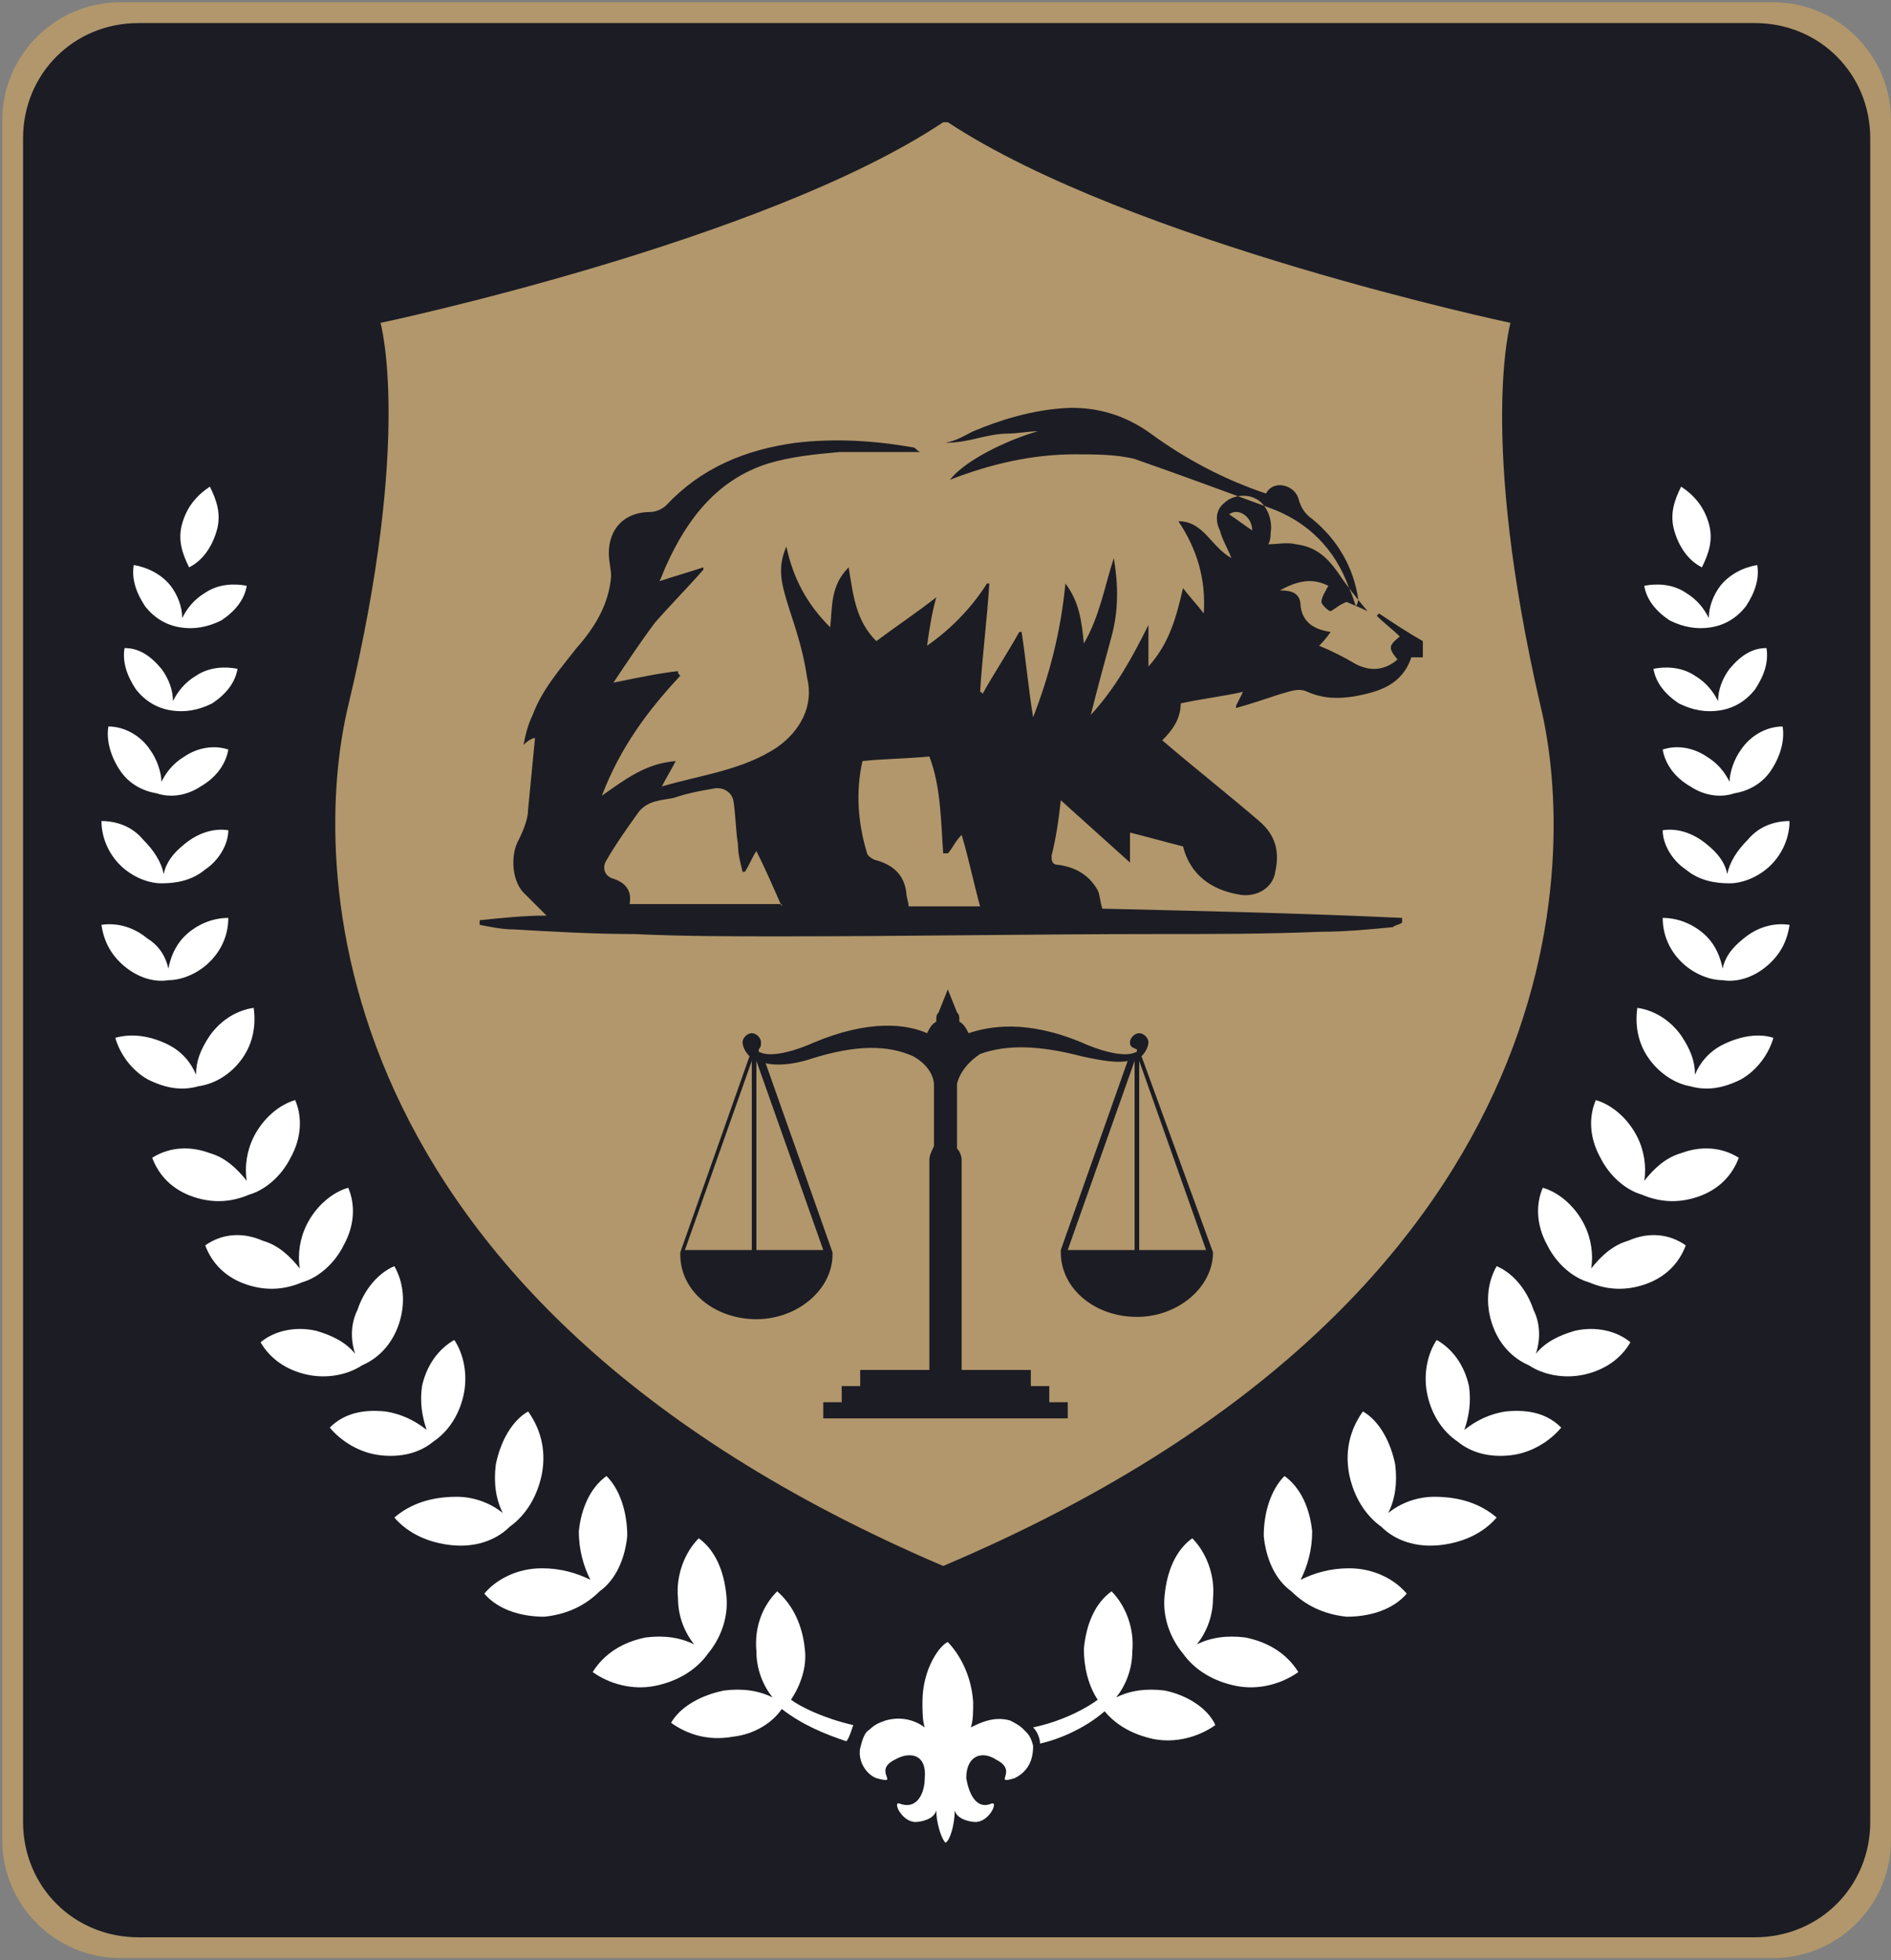 <?xml version="1.0" encoding="UTF-8"?>
<!-- Generator: Adobe Illustrator 26.0.0, SVG Export Plug-In . SVG Version: 6.00 Build 0)  -->
<svg xmlns="http://www.w3.org/2000/svg" xmlns:xlink="http://www.w3.org/1999/xlink" version="1.1" id="Layer_1" x="0px" y="0px" viewBox="0 0 82 85" style="enable-background:new 0 0 82 85;" xml:space="preserve">
<rect x="0" y="0" width="82" height="85" fill="#808080" stroke="none"/>
<style type="text/css">
	.st0{fill:#B1976B;}
	.st1{fill:#1C1C24;}
	.st2{fill:#FFFFFF;}
</style>
<path class="st0" d="M82,79.8c0,2.8-2.3,5.1-5.1,5.1H5.2c-2.8,0-5.1-2.3-5.1-5.1V5.2c0-2.8,2.3-5.1,5.1-5.1h71.7  c2.8,0,5.1,2.3,5.1,5.1C82,5.2,82,79.8,82,79.8z"></path>
<path class="st1" d="M81.1,79c0,2.8-2.2,5-5,5H6c-2.8,0-5-2.2-5-5V6c0-2.8,2.2-5,5-5h70.1c2.8,0,5,2.2,5,5V79z"></path>
<g>
	<g>
		<g>
			<g>
				<path class="st2" d="M72.4,26.9c0.6,0.3,1.2,0.4,1.8,0.3c0.6-0.1,1.1-0.4,1.5-0.9c0.4-0.6,0.6-1.2,0.5-1.8      c-0.6,0.1-1.2,0.4-1.6,0.9c-0.3,0.4-0.5,0.9-0.5,1.4c-0.2-0.4-0.5-0.8-1-1.1c-0.6-0.4-1.3-0.4-1.8-0.3      C71.4,26,71.8,26.5,72.4,26.9z"></path>
				<path class="st2" d="M9.6,26.9c-0.6,0.3-1.2,0.4-1.8,0.3c-0.6-0.1-1.1-0.4-1.5-0.9c-0.4-0.6-0.6-1.2-0.5-1.8      c0.6,0.1,1.2,0.4,1.6,0.9c0.3,0.4,0.5,0.9,0.5,1.4c0.2-0.4,0.5-0.8,1-1.1c0.6-0.4,1.3-0.4,1.8-0.3C10.6,26,10.2,26.5,9.6,26.9z"></path>
				<path class="st2" d="M75,29c-0.3,0.4-0.5,0.9-0.5,1.4c-0.2-0.4-0.5-0.8-1-1.1c-0.6-0.4-1.3-0.4-1.8-0.3c0.1,0.6,0.5,1.1,1.1,1.5      c0.6,0.3,1.2,0.4,1.8,0.3c0.6-0.1,1.1-0.4,1.5-0.9c0.4-0.6,0.6-1.2,0.5-1.8C76,28.1,75.5,28.4,75,29z"></path>
				<path class="st2" d="M7,29c0.3,0.4,0.5,0.9,0.5,1.4c0.2-0.4,0.5-0.8,1-1.1c0.6-0.4,1.3-0.4,1.8-0.3c-0.1,0.6-0.5,1.1-1.1,1.5      c-0.6,0.3-1.2,0.4-1.8,0.3c-0.6-0.1-1.1-0.4-1.5-0.9c-0.4-0.6-0.6-1.2-0.5-1.8C6,28.1,6.5,28.4,7,29z"></path>
				<path class="st2" d="M75.5,32.5c-0.3,0.4-0.5,1-0.5,1.4c-0.2-0.4-0.5-0.8-1-1.1c-0.6-0.4-1.3-0.5-1.9-0.3      c0.1,0.6,0.5,1.2,1.2,1.6c0.6,0.4,1.3,0.5,1.9,0.3c0.6-0.1,1.2-0.4,1.6-1c0.4-0.6,0.6-1.3,0.5-1.9      C76.6,31.5,75.9,31.9,75.5,32.5z"></path>
				<path class="st2" d="M6.5,32.5c0.3,0.4,0.5,1,0.5,1.4c0.2-0.4,0.5-0.8,1-1.1c0.6-0.4,1.3-0.5,1.9-0.3c-0.1,0.6-0.5,1.2-1.2,1.6      c-0.6,0.4-1.3,0.5-1.9,0.3c-0.6-0.1-1.2-0.4-1.6-1c-0.4-0.6-0.6-1.3-0.5-1.9C5.4,31.5,6.1,31.9,6.5,32.5z"></path>
				<path class="st2" d="M74.9,37.9c-0.1-0.5-0.4-0.9-0.9-1.3c-0.6-0.5-1.3-0.7-1.9-0.6c0,0.6,0.4,1.3,1,1.7      c0.6,0.5,1.3,0.6,1.9,0.6c0.6,0,1.3-0.3,1.8-0.8c0.5-0.5,0.8-1.2,0.8-1.9c-0.6,0-1.3,0.2-1.8,0.8C75.3,36.9,75,37.4,74.9,37.9z"></path>
				<path class="st2" d="M7.1,37.9C7.2,37.4,7.5,37,8,36.6c0.6-0.5,1.3-0.7,1.9-0.6c0,0.6-0.4,1.3-1,1.7c-0.6,0.5-1.3,0.6-1.9,0.6      c-0.6,0-1.3-0.3-1.8-0.8c-0.5-0.5-0.8-1.2-0.8-1.9c0.6,0,1.3,0.2,1.8,0.8C6.7,36.9,7,37.4,7.1,37.9z"></path>
				<path class="st2" d="M75.6,40.7c-0.5,0.4-0.8,0.8-0.9,1.3c-0.1-0.5-0.3-1-0.7-1.4c-0.5-0.5-1.2-0.8-1.9-0.8      c0,0.6,0.2,1.3,0.8,1.9c0.5,0.5,1.2,0.8,1.8,0.8c0.6,0.1,1.3-0.1,1.9-0.6c0.6-0.5,0.9-1.1,1-1.8C76.9,40,76.2,40.2,75.6,40.7z"></path>
				<path class="st2" d="M6.4,40.7C6.9,41,7.2,41.5,7.3,42c0.1-0.5,0.3-1,0.7-1.4c0.5-0.5,1.2-0.8,1.9-0.8c0,0.6-0.2,1.3-0.8,1.9      c-0.5,0.5-1.2,0.8-1.8,0.8c-0.6,0.1-1.3-0.1-1.9-0.6c-0.6-0.5-0.9-1.1-1-1.8C5.1,40,5.8,40.2,6.4,40.7z"></path>
				<path class="st2" d="M74.7,45.3c-0.6,0.3-1,0.8-1.2,1.3c0-0.6-0.2-1.1-0.6-1.7c-0.5-0.7-1.2-1.1-1.9-1.2c-0.1,0.7,0,1.5,0.5,2.2      c0.5,0.7,1.2,1.1,1.8,1.2c0.7,0.2,1.4,0.1,2.2-0.3c0.7-0.4,1.2-1.1,1.4-1.8C76.3,44.8,75.5,44.9,74.7,45.3z"></path>
				<path class="st2" d="M7.3,45.3c0.6,0.3,1,0.8,1.2,1.3c0-0.6,0.2-1.1,0.6-1.7c0.5-0.7,1.2-1.1,1.9-1.2c0.1,0.7,0,1.5-0.5,2.2      C10,46.6,9.3,47,8.6,47.1c-0.7,0.2-1.4,0.1-2.2-0.3c-0.7-0.4-1.2-1.1-1.4-1.8C5.7,44.8,6.5,44.9,7.3,45.3z"></path>
				<path class="st2" d="M72.9,50c-0.7,0.2-1.2,0.7-1.6,1.2c0.1-0.6,0-1.3-0.3-1.9c-0.4-0.8-1.1-1.4-1.8-1.6      c-0.3,0.7-0.3,1.6,0.2,2.5c0.4,0.8,1.1,1.4,1.8,1.6c0.7,0.3,1.5,0.4,2.4,0.1c0.9-0.3,1.5-0.9,1.8-1.7      C74.6,49.7,73.7,49.7,72.9,50z"></path>
				<path class="st2" d="M9.1,50c0.7,0.2,1.2,0.7,1.6,1.2c-0.1-0.6,0-1.3,0.3-1.9c0.4-0.8,1.1-1.4,1.8-1.6c0.3,0.7,0.3,1.6-0.2,2.5      c-0.4,0.8-1.1,1.4-1.8,1.6c-0.7,0.3-1.5,0.4-2.4,0.1c-0.9-0.3-1.5-0.9-1.8-1.7C7.4,49.7,8.3,49.7,9.1,50z"></path>
				<path class="st2" d="M70.6,53.8c-0.7,0.2-1.2,0.7-1.6,1.2c0.1-0.6,0-1.3-0.3-1.9c-0.4-0.8-1.1-1.4-1.8-1.6      c-0.3,0.7-0.3,1.6,0.2,2.5c0.4,0.8,1.1,1.4,1.8,1.6c0.7,0.3,1.5,0.4,2.4,0.1c0.9-0.3,1.5-0.9,1.8-1.7      C72.4,53.5,71.5,53.4,70.6,53.8z"></path>
				<path class="st2" d="M11.4,53.8c0.7,0.2,1.2,0.7,1.6,1.2c-0.1-0.6,0-1.3,0.3-1.9c0.4-0.8,1.1-1.4,1.8-1.6      c0.3,0.7,0.3,1.6-0.2,2.5c-0.4,0.8-1.1,1.4-1.8,1.6c-0.7,0.3-1.5,0.4-2.4,0.1c-0.9-0.3-1.5-0.9-1.8-1.7      C9.6,53.5,10.5,53.4,11.4,53.8z"></path>
				<path class="st2" d="M68.3,57.7c-0.7,0.2-1.3,0.5-1.7,1c0.2-0.6,0.2-1.3-0.1-1.9c-0.3-0.9-0.9-1.6-1.6-1.9      c-0.4,0.7-0.5,1.6-0.2,2.5c0.3,0.9,0.9,1.5,1.6,1.8c0.6,0.4,1.5,0.6,2.4,0.4c0.9-0.2,1.6-0.7,2-1.4      C70.1,57.7,69.2,57.5,68.3,57.7z"></path>
				<path class="st2" d="M13.7,57.7c0.7,0.2,1.3,0.5,1.7,1c-0.2-0.6-0.2-1.3,0.1-1.9c0.3-0.9,0.9-1.6,1.6-1.9      c0.4,0.7,0.5,1.6,0.2,2.5c-0.3,0.9-0.9,1.5-1.6,1.8c-0.6,0.4-1.5,0.6-2.4,0.4c-0.9-0.2-1.6-0.7-2-1.4      C11.9,57.7,12.8,57.5,13.7,57.7z"></path>
				<path class="st2" d="M65.3,61.2c-0.7,0.1-1.3,0.4-1.8,0.8c0.2-0.6,0.3-1.2,0.2-1.9c-0.2-0.9-0.7-1.6-1.4-2      c-0.4,0.6-0.6,1.5-0.4,2.4c0.2,0.9,0.7,1.6,1.3,2c0.6,0.5,1.4,0.7,2.3,0.6c0.9-0.1,1.7-0.6,2.2-1.2      C67.1,61.3,66.3,61.1,65.3,61.2z"></path>
				<path class="st2" d="M16.7,61.2c0.7,0.1,1.3,0.4,1.8,0.8c-0.2-0.6-0.3-1.2-0.2-1.9c0.2-0.9,0.7-1.6,1.4-2      c0.4,0.6,0.6,1.5,0.4,2.4c-0.2,0.9-0.7,1.6-1.3,2c-0.6,0.5-1.4,0.7-2.3,0.6c-0.9-0.1-1.7-0.6-2.2-1.2      C14.9,61.3,15.7,61.1,16.7,61.2z"></path>
				<path class="st2" d="M62.2,64.9c-0.8,0-1.5,0.3-2,0.7c0.3-0.6,0.4-1.3,0.3-2.1c-0.2-1-0.7-1.9-1.4-2.3c-0.5,0.7-0.8,1.6-0.6,2.7      c0.2,1,0.7,1.8,1.4,2.3c0.6,0.6,1.5,0.9,2.5,0.8c1-0.1,1.9-0.5,2.5-1.2C64.2,65.2,63.3,64.9,62.2,64.9z"></path>
				<path class="st2" d="M19.8,64.9c0.8,0,1.5,0.3,2,0.7c-0.3-0.6-0.4-1.3-0.3-2.1c0.2-1,0.7-1.9,1.4-2.3c0.5,0.7,0.8,1.6,0.6,2.7      c-0.2,1-0.7,1.8-1.4,2.3c-0.6,0.6-1.5,0.9-2.5,0.8c-1-0.1-1.9-0.5-2.5-1.2C17.8,65.2,18.7,64.9,19.8,64.9z"></path>
				<path class="st2" d="M58.5,68c-0.8,0-1.5,0.2-2.1,0.5c0.3-0.6,0.5-1.3,0.5-2.1c-0.1-1-0.5-1.9-1.2-2.4c-0.6,0.6-0.9,1.6-0.9,2.6      c0.1,1,0.5,1.9,1.2,2.4c0.6,0.6,1.4,1,2.4,1.1c1,0,2-0.3,2.6-1C60.5,68.5,59.6,68,58.5,68z"></path>
				<path class="st2" d="M23.5,68c0.8,0,1.5,0.2,2.1,0.5c-0.3-0.6-0.5-1.3-0.5-2.1c0.1-1,0.5-1.9,1.2-2.4c0.6,0.6,0.9,1.6,0.9,2.6      c-0.1,1-0.5,1.9-1.2,2.4c-0.6,0.6-1.4,1-2.4,1.1c-1,0-2-0.3-2.6-1C21.5,68.5,22.4,68,23.5,68z"></path>
				<path class="st2" d="M54,71c-0.8-0.1-1.5,0-2.1,0.3c0.4-0.5,0.7-1.2,0.7-2c0.1-1-0.3-2-0.9-2.6c-0.7,0.5-1.1,1.4-1.2,2.5      c-0.1,1,0.3,1.9,0.8,2.5c0.5,0.7,1.3,1.2,2.3,1.4c1,0.2,2-0.1,2.7-0.6C55.8,71.7,55,71.2,54,71z"></path>
				<path class="st2" d="M28,71c0.8-0.1,1.5,0,2.1,0.3c-0.4-0.5-0.7-1.2-0.7-2c-0.1-1,0.3-2,0.9-2.6c0.7,0.5,1.1,1.4,1.2,2.5      c0.1,1-0.3,1.9-0.8,2.5c-0.5,0.7-1.3,1.2-2.3,1.4c-1,0.2-2-0.1-2.7-0.6C26.2,71.7,27,71.2,28,71z"></path>
				<path class="st2" d="M73.8,24.6c0.3-0.6,0.5-1.2,0.3-1.9c-0.2-0.7-0.6-1.2-1.2-1.6c-0.3,0.6-0.5,1.2-0.3,1.9      C72.8,23.7,73.2,24.3,73.8,24.6z"></path>
				<path class="st2" d="M8.2,24.6c-0.3-0.6-0.5-1.2-0.3-1.9c0.2-0.7,0.6-1.2,1.2-1.6c0.3,0.6,0.5,1.2,0.3,1.9      C9.2,23.7,8.8,24.3,8.2,24.6z"></path>
			</g>
			<path class="st2" d="M50.5,73.3c-0.8-0.1-1.5,0-2.1,0.3c0.4-0.5,0.7-1.2,0.7-2c0.1-1-0.3-2-0.9-2.6c-0.7,0.5-1.1,1.4-1.2,2.5     c0,0.8,0.2,1.6,0.6,2.2c-0.4,0.3-1.4,0.9-2.8,1.2c0.2,0.2,0.3,0.5,0.3,0.7c0.9-0.2,2-0.7,2.8-1.4c0.5,0.6,1.2,1,2.1,1.2     c1,0.2,2-0.1,2.7-0.6C52.4,74.1,51.5,73.5,50.5,73.3z"></path>
			<g>
				<path class="st2" d="M37,74.8c-1.3-0.3-2.3-0.8-2.7-1.1c0.4-0.6,0.7-1.4,0.6-2.2c-0.1-1-0.5-1.9-1.2-2.5c-0.6,0.6-1,1.5-0.9,2.6      c0,0.8,0.3,1.5,0.7,2c-0.6-0.3-1.3-0.4-2.1-0.3c-1,0.2-1.9,0.7-2.3,1.4c0.7,0.5,1.6,0.8,2.7,0.6c0.9-0.1,1.7-0.6,2.1-1.2      c0.9,0.7,1.9,1.1,2.8,1.4C36.8,75.4,36.9,75.1,37,74.8z"></path>
				<path class="st2" d="M44.8,75.7c-0.1-0.4-0.2-0.5-0.4-0.7c-0.2-0.2-0.4-0.3-0.6-0.4c-0.7-0.2-1.3,0.1-1.7,0.3      c0.1-0.3,0.1-0.7,0.1-1.1c-0.1-1.5-0.9-2.4-1.1-2.6c-0.3,0.1-1.1,1.1-1.1,2.6c0,0.4,0,0.8,0.1,1.1c-0.4-0.3-1-0.5-1.7-0.3      c-0.3,0.1-0.5,0.2-0.7,0.4c-0.2,0.1-0.3,0.4-0.4,0.8c-0.1,0.5,0.2,1.1,0.7,1.3c1.1,0.3-0.2-0.3,0.8-0.8c0.7-0.4,1.4-0.2,1.3,0.8      c0,0.6-0.3,1.4-1.1,1.1c-0.3-0.1,0.1,0.8,0.7,0.8c0.2,0,0.8-0.1,0.9-0.5c0,0.5,0.2,1.2,0.4,1.4c0.2-0.1,0.4-0.8,0.4-1.4      c0.1,0.4,0.7,0.5,0.9,0.5c0.6,0,1-0.9,0.7-0.8c-0.7,0.3-1-0.5-1.1-1.1c0-1,0.7-1.2,1.3-0.8c1,0.5-0.2,1.1,0.8,0.8      C44.6,76.8,44.8,76.3,44.8,75.7z"></path>
			</g>
		</g>
	</g>
	<g>
		<g>
			<g>
				<g>
					<path class="st0" d="M33.9,39.3c-0.4-0.9-0.7-1.6-1.1-2.4c-0.2,0.3-0.3,0.6-0.5,0.9c0,0-0.1,0-0.1,0c-0.1-0.4-0.2-0.8-0.2-1.2       c-0.1-0.6-0.1-1.3-0.2-1.9c-0.1-0.4-0.5-0.6-0.9-0.5c-0.6,0.1-1.1,0.2-1.7,0.4c-0.5,0.1-1.1,0.1-1.5,0.6       c-0.5,0.7-1,1.4-1.4,2.1c-0.2,0.3-0.1,0.7,0.3,0.8c0.6,0.2,0.8,0.6,0.7,1.1H33.9z M41.7,36.2c-0.3,0.3-0.4,0.6-0.6,0.8       c-0.1,0-0.1,0-0.2,0c-0.1-1.4-0.1-2.9-0.6-4.2c-1,0.1-2,0.1-2.9,0.2c-0.3,1.3-0.2,2.7,0.2,4c0,0.1,0.3,0.3,0.4,0.3       c0.7,0.2,1.2,0.6,1.3,1.4c0,0.2,0.1,0.4,0.1,0.6h3.1C42.2,38.2,42,37.2,41.7,36.2z M53.3,22.3c0.3,0.2,0.7,0.5,1,0.7       C54.3,22.4,53.7,22,53.3,22.3z M53.3,22.3c0.3,0.2,0.7,0.5,1,0.7C54.3,22.4,53.7,22,53.3,22.3z M41.7,36.2       c-0.3,0.3-0.4,0.6-0.6,0.8c-0.1,0-0.1,0-0.2,0c-0.1-1.4-0.1-2.9-0.6-4.2c-1,0.1-2,0.1-2.9,0.2c-0.3,1.3-0.2,2.7,0.2,4       c0,0.1,0.3,0.3,0.4,0.3c0.7,0.2,1.2,0.6,1.3,1.4c0,0.2,0.1,0.4,0.1,0.6h3.1C42.2,38.2,42,37.2,41.7,36.2z M33.9,39.3       c-0.4-0.9-0.7-1.6-1.1-2.4c-0.2,0.3-0.3,0.6-0.5,0.9c0,0-0.1,0-0.1,0c-0.1-0.4-0.2-0.8-0.2-1.2c-0.1-0.6-0.1-1.3-0.2-1.9       c-0.1-0.4-0.5-0.6-0.9-0.5c-0.6,0.1-1.1,0.2-1.7,0.4c-0.5,0.1-1.1,0.1-1.5,0.6c-0.5,0.7-1,1.4-1.4,2.1       c-0.2,0.3-0.1,0.7,0.3,0.8c0.6,0.2,0.8,0.6,0.7,1.1H33.9z M53.3,22.3c0.3,0.2,0.7,0.5,1,0.7C54.3,22.4,53.7,22,53.3,22.3z        M41.7,36.2c-0.3,0.3-0.4,0.6-0.6,0.8c-0.1,0-0.1,0-0.2,0c-0.1-1.4-0.1-2.9-0.6-4.2c-1,0.1-2,0.1-2.9,0.2       c-0.3,1.3-0.2,2.7,0.2,4c0,0.1,0.3,0.3,0.4,0.3c0.7,0.2,1.2,0.6,1.3,1.4c0,0.2,0.1,0.4,0.1,0.6h3.1       C42.2,38.2,42,37.2,41.7,36.2z M33.9,39.3c-0.4-0.9-0.7-1.6-1.1-2.4c-0.2,0.3-0.3,0.6-0.5,0.9c0,0-0.1,0-0.1,0       c-0.1-0.4-0.2-0.8-0.2-1.2c-0.1-0.6-0.1-1.3-0.2-1.9c-0.1-0.4-0.5-0.6-0.9-0.5c-0.6,0.1-1.1,0.2-1.7,0.4       c-0.5,0.1-1.1,0.1-1.5,0.6c-0.5,0.7-1,1.4-1.4,2.1c-0.2,0.3-0.1,0.7,0.3,0.8c0.6,0.2,0.8,0.6,0.7,1.1H33.9z M33.9,39.3       c-0.4-0.9-0.7-1.6-1.1-2.4c-0.2,0.3-0.3,0.6-0.5,0.9c0,0-0.1,0-0.1,0c-0.1-0.4-0.2-0.8-0.2-1.2c-0.1-0.6-0.1-1.3-0.2-1.9       c-0.1-0.4-0.5-0.6-0.9-0.5c-0.6,0.1-1.1,0.2-1.7,0.4c-0.5,0.1-1.1,0.1-1.5,0.6c-0.5,0.7-1,1.4-1.4,2.1       c-0.2,0.3-0.1,0.7,0.3,0.8c0.6,0.2,0.8,0.6,0.7,1.1H33.9z M41.7,36.2c-0.3,0.3-0.4,0.6-0.6,0.8c-0.1,0-0.1,0-0.2,0       c-0.1-1.4-0.1-2.9-0.6-4.2c-1,0.1-2,0.1-2.9,0.2c-0.3,1.3-0.2,2.7,0.2,4c0,0.1,0.3,0.3,0.4,0.3c0.7,0.2,1.2,0.6,1.3,1.4       c0,0.2,0.1,0.4,0.1,0.6h3.1C42.2,38.2,42,37.2,41.7,36.2z M53.3,22.3c0.3,0.2,0.7,0.5,1,0.7C54.3,22.4,53.7,22,53.3,22.3z        M53.3,22.3c0.3,0.2,0.7,0.5,1,0.7C54.3,22.4,53.7,22,53.3,22.3z M41.7,36.2c-0.3,0.3-0.4,0.6-0.6,0.8c-0.1,0-0.1,0-0.2,0       c-0.1-1.4-0.1-2.9-0.6-4.2c-1,0.1-2,0.1-2.9,0.2c-0.3,1.3-0.2,2.7,0.2,4c0,0.1,0.3,0.3,0.4,0.3c0.7,0.2,1.2,0.6,1.3,1.4       c0,0.2,0.1,0.4,0.1,0.6h3.1C42.2,38.2,42,37.2,41.7,36.2z M33.9,39.3c-0.4-0.9-0.7-1.6-1.1-2.4c-0.2,0.3-0.3,0.6-0.5,0.9       c0,0-0.1,0-0.1,0c-0.1-0.4-0.2-0.8-0.2-1.2c-0.1-0.6-0.1-1.3-0.2-1.9c-0.1-0.4-0.5-0.6-0.9-0.5c-0.6,0.1-1.1,0.2-1.7,0.4       c-0.5,0.1-1.1,0.1-1.5,0.6c-0.5,0.7-1,1.4-1.4,2.1c-0.2,0.3-0.1,0.7,0.3,0.8c0.6,0.2,0.8,0.6,0.7,1.1H33.9z"></path>
				</g>
			</g>
			<path class="st0" d="M66.8,30.6C64.1,18.9,65.5,14,65.5,14s-16.5-3.5-24.4-8.7c0,0,0,0-0.1,0c0,0,0,0-0.1,0     C33.1,10.5,16.5,14,16.5,14s1.4,4.9-1.4,16.6c-1.6,6.6-1.6,25.6,25.8,37.3C68.5,56.2,68.4,37.2,66.8,30.6z M42.2,18.7     c1.2-0.5,2.5-0.9,3.9-1c1.4-0.1,2.7,0.3,3.8,1.1c1.5,1.1,3.2,2,5,2.6c0.3-0.6,1.2-0.4,1.4,0.2c0.1,0.4,0.3,0.7,0.6,0.9     c1.1,0.9,1.8,2.1,2,3.5c0,0,0,0.1-0.1,0.3c-0.1-0.3-0.2-0.6-0.3-0.8c-0.6-1.7-1.8-2.9-3.5-3.5c-1.9-0.7-3.8-1.4-5.8-2.1     c-0.8-0.2-1.7-0.2-2.6-0.2c-1.8,0-3.6,0.4-5.4,1.1c0.6-0.8,2.4-1.7,3.8-2.1c-0.4,0-0.9,0.1-1.3,0.1c-0.4,0-0.9,0.1-1.3,0.2     c-0.4,0.1-0.9,0.2-1.4,0.2C41.5,19.1,41.8,18.9,42.2,18.7z M52.6,54.3L52.6,54.3c0,1.5-1.5,2.8-3.3,2.8c-1.8,0-3.3-1.2-3.3-2.8h0     l0,0c0,0,0,0,0-0.1h0l2.9-8.2c-0.4,0.1-1.1,0-2-0.2c-1.9-0.5-3.3-0.5-4.4-0.1c-0.9,0.6-1,1.3-1,1.3v2.8c0,0,0,0,0,0     c0.1,0.1,0.2,0.3,0.2,0.5v9.1h3v0.7h0.8v0.7h0.8v0.7H35.7v-0.7h0.8v-0.7h0.8v-0.7h3v-9.1c0-0.2,0.1-0.4,0.2-0.6V47     c0,0,0-0.7-0.9-1.2c-1.1-0.5-2.5-0.5-4.4,0.1c-0.9,0.3-1.6,0.3-2,0.2l2.9,8.2h0c0,0,0,0,0,0.1l0,0h0c0,1.5-1.5,2.8-3.3,2.8     c-1.8,0-3.3-1.2-3.3-2.8h0l0,0c0,0,0,0,0-0.1h0l3-8.5c-0.3-0.3-0.3-0.6-0.3-0.6c0-0.2,0.2-0.4,0.4-0.4c0.2,0,0.4,0.2,0.4,0.4     c0,0.1,0,0.2-0.1,0.3l0,0.1c0.7,0.4,2.4-0.4,2.4-0.4c2.4-1,4-0.8,4.9-0.4c0.1-0.2,0.2-0.4,0.4-0.5c0,0,0-0.1,0-0.1     c0-0.1,0-0.2,0.1-0.3l0.4-1l0.4,1c0.1,0.1,0.1,0.2,0.1,0.3c0,0,0,0.1,0,0.1c0.2,0.1,0.3,0.3,0.4,0.5c0.9-0.3,2.5-0.6,4.9,0.4     c0,0,1.7,0.8,2.4,0.4l0-0.1C49,45.4,49,45.3,49,45.2c0-0.2,0.2-0.4,0.4-0.4c0.2,0,0.4,0.2,0.4,0.4c0,0,0,0.3-0.3,0.6L52.6,54.3     L52.6,54.3C52.6,54.2,52.6,54.3,52.6,54.3L52.6,54.3z M61.2,28.5c-0.4,1.2-1.4,1.5-2.5,1.7c-0.7,0.1-1.3,0.1-2-0.2     c-0.4-0.2-0.8,0-1.2,0.1c-0.6,0.2-1.2,0.4-1.9,0.6c0,0,0-0.1,0-0.1c0.1-0.2,0.2-0.4,0.3-0.6c-0.9,0.2-1.8,0.3-2.7,0.5     c0,0.7-0.4,1.2-0.8,1.6c1.4,1.2,2.8,2.3,4.2,3.5c0.7,0.6,0.9,1.3,0.7,2.2c-0.1,0.7-0.8,1.1-1.5,1c-1.3-0.2-2.2-0.9-2.5-2.1     c-0.8-0.2-1.5-0.4-2.3-0.6v1.3c-1-0.9-2-1.8-3-2.7c-0.1,0.9-0.2,1.6-0.4,2.4c0,0.2,0,0.4,0.3,0.4c0.7,0.1,1.3,0.4,1.7,1.1     c0.1,0.2,0.1,0.5,0.2,0.8c4.3,0.1,8.7,0.2,13,0.4c0,0.1,0,0.1,0,0.2c-0.1,0.1-0.3,0.1-0.4,0.2c-1,0.1-2.1,0.2-3.1,0.2     c-2.4,0.1-4.7,0.1-7.1,0.1c-5.4,0-10.8,0.1-16.3,0.1c-2.1,0-4.3,0-6.4-0.1c-1.7,0-3.5-0.1-5.2-0.2c-0.5,0-1-0.1-1.5-0.2     c0-0.1,0-0.1,0-0.2c1-0.1,1.9-0.2,2.9-0.2c-0.3-0.3-0.6-0.6-0.9-0.9c-0.6-0.5-0.7-1.7-0.3-2.4c0.2-0.4,0.4-0.9,0.4-1.3     c0.1-1,0.2-2.1,0.3-3.1c-0.1,0-0.3,0.1-0.5,0.3c0.1-0.5,0.2-0.9,0.4-1.3c0.4-1.1,1.2-2,1.9-2.9c0.8-0.9,1.4-1.9,1.5-3.1     c0-0.3-0.1-0.7-0.1-1c0-1.1,0.7-1.8,1.8-1.8c0.2,0,0.5-0.1,0.7-0.3c1.5-1.6,3.4-2.4,5.6-2.7c1.7-0.2,3.4-0.1,5.1,0.2     c0.1,0,0.1,0.1,0.3,0.2c-0.7,0-1.2,0-1.8,0c-0.6,0-1.1,0-1.7,0c-1.1,0.1-2.1,0.2-3.1,0.5c-2.2,0.7-3.5,2.4-4.4,4.4     c-0.1,0.2-0.2,0.5-0.3,0.7c0.6-0.2,1.3-0.4,1.9-0.6c0,0,0,0.1,0,0.1c-0.7,0.8-1.4,1.5-2.1,2.3c-0.6,0.8-1.2,1.7-1.8,2.6     c1-0.2,1.9-0.4,2.8-0.5c0,0.1,0,0.1,0.1,0.2c-1.4,1.5-2.6,3.1-3.4,5.2c1-0.7,1.9-1.4,3.2-1.5c-0.2,0.4-0.4,0.7-0.6,1.1     c1.7-0.5,3.5-0.7,5-1.7c1-0.7,1.6-1.8,1.3-3C34.8,28,34.4,27,34.1,26c-0.2-0.7-0.4-1.4,0-2.3c0.3,1.4,0.9,2.5,1.9,3.5     c0.1-0.9,0-1.8,0.8-2.6c0.2,1.2,0.3,2.3,1.2,3.2c0.8-0.6,1.7-1.2,2.6-1.9c-0.2,0.7-0.3,1.4-0.4,2.1c1-0.7,1.9-1.6,2.6-2.7     c0,0,0.1,0,0.1,0c-0.1,1.6-0.3,3.1-0.4,4.7c0,0,0.1,0,0.1,0.1c0.5-0.9,1.1-1.8,1.6-2.7c0,0,0.1,0,0.1,0c0.2,1.3,0.3,2.5,0.5,3.7     c0.7-1.8,1.2-3.7,1.4-5.8c0.6,0.8,0.7,1.6,0.8,2.6c0.7-1.2,0.9-2.5,1.3-3.7c0.2,1.2,0.2,2.3-0.1,3.4c-0.3,1.1-0.6,2.2-0.9,3.4     c1.1-1.2,1.8-2.5,2.5-3.9v1.8c0.9-1,1.2-2.1,1.5-3.4c0.3,0.4,0.6,0.7,0.9,1.1c0.1-1.5-0.3-2.8-1.1-4c1.1,0,1.4,1.1,2.3,1.6     c-0.2-0.5-0.4-0.8-0.5-1.2c-0.2-0.4-0.2-0.9,0.2-1.2c0.3-0.3,0.9-0.4,1.3-0.2c0.5,0.2,0.8,0.9,0.7,1.5c0,0.1,0,0.3-0.1,0.5     c0.4,0,0.8-0.1,1.2,0c0.8,0.1,1.3,0.5,1.8,1.2c0.4,0.6,0.8,1.1,1.3,1.7c-0.4-0.2-0.7-0.3-0.9-0.4c-0.3,0.1-0.5,0.3-0.7,0.4     c-0.1,0-0.4-0.3-0.4-0.4c0-0.2,0.2-0.5,0.3-0.7c-0.6-0.3-1.2-0.3-2.1,0.2c0.5,0,0.9,0.1,0.9,0.7c0.1,0.7,0.6,1,1.3,1.1     c-0.2,0.3-0.4,0.5-0.5,0.6c0.5,0.2,1.1,0.5,1.6,0.8c0.6,0.3,1.2,0.3,1.8-0.2c-0.4-0.5-0.4-0.6,0.1-1c-0.3-0.3-0.7-0.6-1-0.9     c0,0,0,0,0.1-0.1c0.6,0.4,1.2,0.8,1.9,1.2V28.5z M49.4,54.2h2.9L49.4,46V54.2z M49.2,54.2V46l-2.9,8.2H49.2z M32.8,54.2h2.9     L32.8,46V54.2z M32.6,54.2V46l-2.9,8.2H32.6z"></path>
		</g>
	</g>
</g>
</svg>

